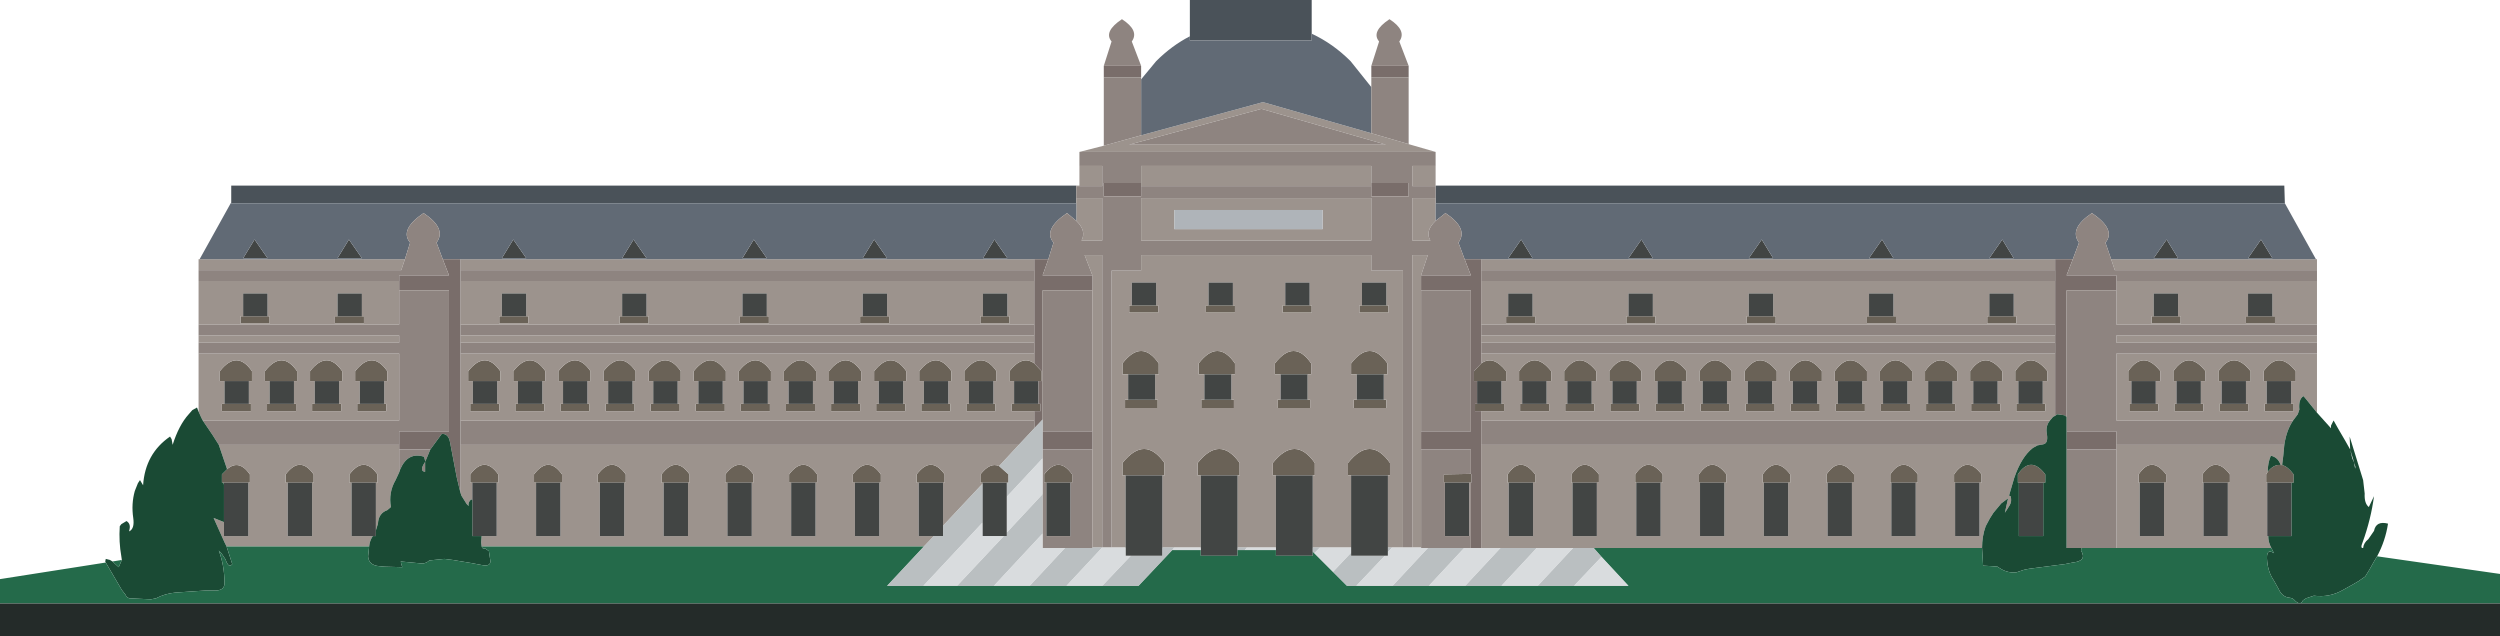<?xml version="1.0" encoding="UTF-8" standalone="no"?>
<svg xmlns:xlink="http://www.w3.org/1999/xlink" height="61.35px" width="241.1px" xmlns="http://www.w3.org/2000/svg">
  <g transform="matrix(1.0, 0.0, 0.0, 1.0, 0.0, 0.0)">
    <path d="M138.45 17.9 L220.3 17.9 220.35 19.55 220.35 19.6 138.45 19.6 138.45 19.1 138.45 17.95 138.45 17.9 M22.25 19.6 L22.3 19.55 22.3 17.9 103.8 17.9 103.8 17.95 103.8 19.1 103.8 19.6 22.25 19.6 M114.75 3.5 L114.75 0.0 126.5 0.0 126.5 3.25 126.5 3.9 114.75 3.9 114.75 3.5" fill="#4a5259" fill-rule="evenodd" stroke="none"/>
    <path d="M219.15 30.5 L219.4 30.5 219.4 31.2 216.6 31.2 216.6 30.5 216.8 30.5 219.15 30.5 M209.9 36.75 L209.6 36.75 209.6 35.8 Q211.05 33.7 212.7 35.8 L212.7 36.75 212.25 36.75 209.9 36.75 M212.25 38.95 L212.5 38.95 212.5 39.65 209.7 39.65 209.7 38.95 209.9 38.95 212.25 38.95 M216.6 36.75 L214.25 36.75 213.95 36.75 213.95 35.8 Q215.4 33.7 217.05 35.8 L217.05 36.75 216.6 36.75 M214.25 38.95 L216.6 38.95 216.85 38.95 216.85 39.65 214.05 39.65 214.05 38.95 214.25 38.95 M220.95 36.75 L218.6 36.75 218.3 36.75 218.3 35.8 Q219.75 33.7 221.4 35.8 L221.4 36.75 220.95 36.75 M218.6 38.95 L220.95 38.95 221.2 38.95 221.2 39.65 218.4 39.65 218.4 38.95 218.6 38.95 M207.7 30.5 L210.05 30.5 210.3 30.5 210.3 31.2 207.5 31.2 207.5 30.5 207.7 30.5 M205.55 36.75 L205.25 36.75 205.25 35.8 Q206.7 33.7 208.35 35.8 L208.35 36.75 207.9 36.75 205.55 36.75 M207.9 38.95 L208.15 38.95 208.15 39.65 205.35 39.65 205.35 38.95 205.55 38.95 207.9 38.95 M206.35 46.55 L206.25 46.55 206.25 45.75 Q207.5 43.9 208.9 45.75 L208.9 46.55 208.7 46.55 206.35 46.55 M212.5 46.55 L212.4 46.55 212.4 45.75 Q213.65 43.9 215.05 45.75 L215.05 46.55 214.85 46.55 212.5 46.55 M218.65 46.55 L218.55 46.55 218.55 45.75 218.7 45.5 Q219.3 44.75 219.95 44.85 L220.1 44.85 Q220.65 45.0 221.2 45.75 L221.2 46.55 221.0 46.55 218.65 46.55 M182.6 30.5 L182.85 30.5 182.85 31.2 180.05 31.2 180.05 30.5 180.25 30.5 182.6 30.5 M177.25 36.75 L176.95 36.75 176.95 35.8 Q178.4 33.7 180.05 35.8 L180.05 36.75 179.6 36.75 177.25 36.75 M179.6 38.95 L179.85 38.95 179.85 39.65 177.05 39.65 177.05 38.95 177.25 38.95 179.6 38.95 M175.25 36.75 L172.9 36.75 172.6 36.75 172.6 35.8 Q174.05 33.7 175.7 35.8 L175.7 36.75 175.25 36.75 M172.9 38.95 L175.25 38.95 175.5 38.95 175.5 39.65 172.7 39.65 172.7 38.95 172.9 38.95 M181.6 36.75 L181.3 36.75 181.3 35.8 Q182.75 33.7 184.4 35.8 L184.4 36.75 183.95 36.75 181.6 36.75 M183.95 38.95 L184.2 38.95 184.2 39.65 181.4 39.65 181.4 38.95 181.6 38.95 183.95 38.95 M168.65 30.5 L171.0 30.5 171.25 30.5 171.25 31.2 168.45 31.2 168.45 30.5 168.65 30.5 M166.55 36.75 L164.2 36.75 163.9 36.75 163.9 35.8 Q165.35 33.7 167.0 35.8 L167.0 36.75 166.55 36.75 M164.2 38.95 L166.55 38.95 166.8 38.95 166.8 39.65 164.0 39.65 164.0 38.95 164.2 38.95 M159.85 36.75 L159.55 36.75 159.55 35.8 Q161.0 33.7 162.65 35.8 L162.65 36.75 162.2 36.75 159.85 36.75 M162.2 38.95 L162.45 38.95 162.45 39.65 159.65 39.65 159.65 38.95 159.85 38.95 162.2 38.95 M170.9 36.75 L168.55 36.75 168.25 36.75 168.25 35.8 Q169.7 33.7 171.35 35.8 L171.35 36.75 170.9 36.75 M168.55 38.95 L170.9 38.95 171.15 38.95 171.15 39.65 168.35 39.65 168.35 38.95 168.55 38.95 M166.3 46.55 L163.95 46.55 163.85 46.55 163.85 45.75 Q165.1 43.9 166.5 45.75 L166.5 46.55 166.3 46.55 M170.1 46.55 L170.0 46.55 170.0 45.75 Q171.25 43.9 172.65 45.75 L172.65 46.55 172.45 46.55 170.1 46.55 M176.25 46.55 L176.15 46.55 176.15 45.75 Q177.4 43.9 178.8 45.75 L178.8 46.55 178.6 46.55 176.25 46.55 M191.85 30.5 L194.2 30.5 194.45 30.5 194.45 31.2 191.65 31.2 191.65 30.5 191.85 30.5 M190.3 36.75 L190.0 36.75 190.0 35.8 Q191.45 33.7 193.1 35.8 L193.1 36.75 192.65 36.75 190.3 36.75 M192.65 38.95 L192.9 38.95 192.9 39.65 190.1 39.65 190.1 38.95 190.3 38.95 192.65 38.95 M197.0 36.75 L194.65 36.75 194.35 36.75 194.35 35.8 Q195.8 33.7 197.45 35.8 L197.45 36.75 197.0 36.75 M194.65 38.95 L197.0 38.95 197.25 38.95 197.25 39.65 194.45 39.65 194.45 38.95 194.65 38.95 M185.95 36.75 L185.65 36.75 185.65 35.8 Q187.1 33.7 188.75 35.8 L188.75 36.75 188.3 36.75 185.95 36.75 M188.3 38.95 L188.55 38.95 188.55 39.65 185.75 39.65 185.75 38.95 185.95 38.95 188.3 38.95 M184.75 46.55 L182.4 46.55 182.3 46.55 182.3 45.75 Q183.55 43.9 184.95 45.75 L184.95 46.55 184.75 46.55 M188.55 46.55 L188.45 46.55 188.45 45.75 Q189.7 43.9 191.1 45.75 L191.1 46.55 190.9 46.55 188.55 46.55 M194.7 46.55 L194.6 46.55 194.6 45.75 Q195.85 43.9 197.25 45.75 L197.25 46.55 197.05 46.55 194.7 46.55 M130.85 36.1 L130.3 36.1 130.3 35.05 Q132.15 32.65 133.8 35.05 L133.8 36.1 133.45 36.1 130.85 36.1 M133.45 38.55 L133.7 38.55 133.7 39.35 130.55 39.35 130.55 38.55 130.85 38.55 133.45 38.55 M108.55 45.85 L108.25 45.85 108.25 44.65 Q110.4 41.95 112.3 44.65 L112.3 45.85 112.1 45.85 108.55 45.85 M115.8 45.85 L115.5 45.85 115.5 44.65 Q117.65 41.95 119.55 44.65 L119.55 45.85 119.35 45.85 115.8 45.85 M123.05 45.85 L122.75 45.85 122.75 44.65 Q124.9 41.95 126.8 44.65 L126.8 45.85 126.6 45.85 123.05 45.85 M130.3 45.85 L130.0 45.85 130.0 44.65 Q132.15 41.95 134.05 44.65 L134.05 45.85 133.85 45.85 130.3 45.85 M133.7 29.45 L133.9 29.45 133.9 30.15 131.1 30.15 131.1 29.45 131.35 29.45 133.7 29.45 M126.3 29.45 L126.5 29.45 126.5 30.15 123.7 30.15 123.7 29.45 123.95 29.45 126.3 29.45 M126.1 36.1 L123.5 36.1 122.95 36.1 122.95 35.05 Q124.8 32.65 126.45 35.05 L126.45 36.1 126.1 36.1 M123.5 38.55 L126.1 38.55 126.35 38.55 126.35 39.35 123.2 39.35 123.2 38.55 123.5 38.55 M141.7 46.55 L139.35 46.55 139.25 46.55 139.25 45.75 141.85 45.7 141.9 45.75 141.9 46.55 141.85 46.55 141.7 46.55 M157.05 30.5 L159.4 30.5 159.65 30.5 159.65 31.2 156.85 31.2 156.85 30.5 157.05 30.5 M155.5 36.75 L155.2 36.75 155.2 35.8 Q156.65 33.7 158.3 35.8 L158.3 36.75 157.85 36.75 155.5 36.75 M157.85 38.95 L158.1 38.95 158.1 39.65 155.3 39.65 155.3 38.95 155.5 38.95 157.85 38.95 M151.15 36.75 L150.85 36.75 150.85 35.8 Q152.3 33.7 153.95 35.8 L153.95 36.75 153.5 36.75 151.15 36.75 M153.5 38.95 L153.75 38.95 153.75 39.65 150.95 39.65 150.95 38.95 151.15 38.95 153.5 38.95 M145.45 30.5 L147.8 30.5 148.05 30.5 148.05 31.2 145.25 31.2 145.25 30.5 145.45 30.5 M142.45 36.75 L142.15 36.75 142.15 35.8 142.85 35.05 Q144.0 34.2 145.25 35.8 L145.25 36.75 144.8 36.75 142.45 36.75 M146.8 36.75 L146.5 36.75 146.5 35.8 Q147.95 33.7 149.6 35.8 L149.6 36.75 149.15 36.75 146.8 36.75 M149.15 38.95 L149.4 38.95 149.4 39.65 146.6 39.65 146.6 38.95 146.8 38.95 149.15 38.95 M144.8 38.95 L145.05 38.95 145.05 39.65 142.85 39.65 142.25 39.65 142.25 38.95 142.45 38.95 144.8 38.95 M145.5 46.55 L145.4 46.55 145.4 45.75 Q146.65 43.9 148.05 45.75 L148.05 46.55 147.85 46.55 145.5 46.55 M151.65 46.55 L151.55 46.55 151.55 45.75 Q152.8 43.9 154.2 45.75 L154.2 46.55 154.0 46.55 151.65 46.55 M160.15 46.55 L157.8 46.55 157.7 46.55 157.7 45.75 Q158.95 43.9 160.35 45.75 L160.35 46.55 160.15 46.55 M99.75 35.05 L100.45 35.8 100.45 36.75 100.15 36.75 97.8 36.75 97.35 36.75 97.35 35.8 Q98.6 34.2 99.75 35.05 M100.15 38.95 L100.35 38.95 100.35 39.65 99.75 39.65 97.55 39.65 97.55 38.95 97.8 38.95 100.15 38.95 M97.15 30.5 L97.35 30.5 97.35 31.2 94.55 31.2 94.55 30.5 94.8 30.5 97.15 30.5 M89.1 36.75 L88.65 36.75 88.65 35.8 Q90.3 33.7 91.75 35.8 L91.75 36.75 91.45 36.75 89.1 36.75 M91.45 38.95 L91.65 38.95 91.65 39.65 88.85 39.65 88.85 38.95 89.1 38.95 91.45 38.95 M95.8 36.75 L93.45 36.75 93.0 36.75 93.0 35.8 Q94.65 33.7 96.1 35.8 L96.1 36.75 95.8 36.75 M93.45 38.95 L95.8 38.95 96.0 38.95 96.0 39.65 93.2 39.65 93.2 38.95 93.45 38.95 M83.2 30.5 L85.55 30.5 85.75 30.5 85.75 31.2 82.95 31.2 82.95 30.5 83.2 30.5 M84.75 36.75 L84.3 36.75 84.3 35.8 Q85.95 33.7 87.4 35.8 L87.4 36.75 87.1 36.75 84.75 36.75 M87.1 38.95 L87.3 38.95 87.3 39.65 84.5 39.65 84.5 38.95 84.75 38.95 87.1 38.95 M80.4 36.75 L79.95 36.75 79.95 35.8 Q81.6 33.7 83.05 35.8 L83.05 36.75 82.75 36.75 80.4 36.75 M82.75 38.95 L82.95 38.95 82.95 39.65 80.15 39.65 80.15 38.95 80.4 38.95 82.75 38.95 M82.45 46.55 L82.25 46.55 82.25 45.75 Q83.65 43.9 84.95 45.75 L84.95 46.55 84.8 46.55 82.45 46.55 M90.95 46.55 L88.6 46.55 88.4 46.55 88.4 45.75 Q89.8 43.9 91.1 45.75 L91.1 46.55 90.95 46.55 M96.35 44.95 L97.25 45.75 97.25 46.55 97.1 46.55 94.75 46.55 94.55 46.55 94.55 45.75 Q95.5 44.55 96.35 44.95 M100.9 46.55 L100.7 46.55 100.7 45.75 Q102.1 43.9 103.4 45.75 L103.4 46.55 103.25 46.55 100.9 46.55 M118.9 29.45 L119.1 29.45 119.1 30.15 116.3 30.15 116.3 29.45 116.55 29.45 118.9 29.45 M111.5 29.45 L111.7 29.45 111.7 30.15 108.9 30.15 108.9 29.45 109.15 29.45 111.5 29.45 M116.15 36.1 L115.6 36.1 115.6 35.05 Q117.45 32.65 119.1 35.05 L119.1 36.1 118.75 36.1 116.15 36.1 M118.75 38.55 L119.0 38.55 119.0 39.35 115.85 39.35 115.85 38.55 116.15 38.55 118.75 38.55 M108.8 36.1 L108.25 36.1 108.25 35.05 Q110.1 32.65 111.75 35.05 L111.75 36.1 111.4 36.1 108.8 36.1 M111.4 38.55 L111.65 38.55 111.65 39.35 108.5 39.35 108.5 38.55 108.8 38.55 111.4 38.55 M62.35 30.5 L62.55 30.5 62.55 31.2 59.75 31.2 59.75 30.5 60.0 30.5 62.35 30.5 M50.75 30.5 L50.95 30.5 50.95 31.2 48.15 31.2 48.15 30.5 48.4 30.5 50.75 30.5 M49.95 36.75 L49.5 36.75 49.5 35.8 Q51.15 33.7 52.6 35.8 L52.6 36.75 52.3 36.75 49.95 36.75 M52.3 38.95 L52.5 38.95 52.5 39.65 49.7 39.65 49.7 38.95 49.95 38.95 52.3 38.95 M54.3 36.75 L53.85 36.75 53.85 35.8 Q55.5 33.7 56.95 35.8 L56.95 36.75 56.65 36.75 54.3 36.75 M56.65 38.95 L56.85 38.95 56.85 39.65 54.05 39.65 54.05 38.95 54.3 38.95 56.65 38.95 M58.65 36.75 L58.2 36.75 58.2 35.8 Q59.85 33.7 61.3 35.8 L61.3 36.75 61.0 36.75 58.65 36.75 M61.0 38.95 L61.2 38.95 61.2 39.65 58.4 39.65 58.4 38.95 58.65 38.95 61.0 38.95 M45.6 36.75 L45.15 36.75 45.15 35.8 Q46.8 33.7 48.25 35.8 L48.25 36.75 47.95 36.75 45.6 36.75 M47.95 38.95 L48.15 38.95 48.15 39.65 45.35 39.65 45.35 38.95 45.6 38.95 47.95 38.95 M45.55 46.55 L45.35 46.55 45.35 45.75 Q46.75 43.9 48.05 45.75 L48.05 46.55 47.9 46.55 45.55 46.55 M51.7 46.55 L51.5 46.55 51.5 45.75 Q52.9 43.9 54.2 45.75 L54.2 46.55 54.05 46.55 51.7 46.55 M60.2 46.55 L57.85 46.55 57.65 46.55 57.65 45.75 Q59.05 43.9 60.35 45.75 L60.35 46.55 60.2 46.55 M73.95 30.5 L74.15 30.5 74.15 31.2 71.35 31.2 71.35 30.5 71.6 30.5 73.95 30.5 M76.05 36.75 L75.6 36.75 75.6 35.8 Q77.25 33.7 78.7 35.8 L78.7 36.75 78.4 36.75 76.05 36.75 M78.4 38.95 L78.6 38.95 78.6 39.65 75.8 39.65 75.8 38.95 76.05 38.95 78.4 38.95 M74.05 36.75 L71.7 36.75 71.25 36.75 71.25 35.8 Q72.9 33.7 74.35 35.8 L74.35 36.75 74.05 36.75 M71.7 38.95 L74.05 38.95 74.25 38.95 74.25 39.65 71.45 39.65 71.45 38.95 71.7 38.95 M65.35 36.75 L63.0 36.75 62.55 36.75 62.55 35.8 Q64.2 33.7 65.65 35.8 L65.65 36.75 65.35 36.75 M63.0 38.95 L65.35 38.95 65.55 38.95 65.55 39.65 62.75 39.65 62.75 38.95 63.0 38.95 M69.7 36.75 L67.35 36.75 66.9 36.75 66.9 35.8 Q68.55 33.7 70.0 35.8 L70.0 36.75 69.7 36.75 M67.35 38.95 L69.7 38.95 69.9 38.95 69.9 39.65 67.1 39.65 67.1 38.95 67.35 38.95 M64.0 46.55 L63.8 46.55 63.8 45.75 Q65.2 43.9 66.5 45.75 L66.5 46.55 66.35 46.55 64.0 46.55 M70.15 46.55 L69.95 46.55 69.95 45.75 Q71.35 43.9 72.65 45.75 L72.65 46.55 72.5 46.55 70.15 46.55 M78.65 46.55 L76.3 46.55 76.1 46.55 76.1 45.75 Q77.5 43.9 78.8 45.75 L78.8 46.55 78.65 46.55 M32.55 30.5 L34.9 30.5 35.1 30.5 35.1 31.2 32.3 31.2 32.3 30.5 32.55 30.5 M30.35 36.75 L29.9 36.75 29.9 35.8 Q31.55 33.7 33.0 35.8 L33.0 36.75 32.7 36.75 30.35 36.75 M32.7 38.95 L32.9 38.95 32.9 39.65 30.1 39.65 30.1 38.95 30.35 38.95 32.7 38.95 M34.7 36.75 L34.25 36.75 34.25 35.8 Q35.9 33.7 37.35 35.8 L37.35 36.75 37.05 36.75 34.7 36.75 M37.05 38.95 L37.25 38.95 37.25 39.65 34.45 39.65 34.45 38.95 34.7 38.95 37.05 38.95 M25.8 30.5 L26.0 30.5 26.0 31.2 23.2 31.2 23.2 30.5 23.45 30.5 25.8 30.5 M24.0 36.75 L21.65 36.75 21.2 36.75 21.2 35.8 Q22.85 33.7 24.3 35.8 L24.3 36.75 24.0 36.75 M21.65 38.95 L24.0 38.95 24.2 38.95 24.2 39.65 21.4 39.65 21.4 38.95 21.65 38.95 M28.35 36.75 L26.0 36.75 25.55 36.75 25.55 35.8 Q27.2 33.7 28.65 35.8 L28.65 36.75 28.35 36.75 M26.0 38.95 L28.35 38.95 28.55 38.95 28.55 39.65 25.75 39.65 25.75 38.95 26.0 38.95 M21.55 46.55 L21.4 46.55 21.4 45.75 21.9 45.25 Q23.05 44.25 24.1 45.75 L24.1 46.55 23.95 46.55 21.6 46.55 21.55 46.55 M30.1 46.55 L27.75 46.55 27.55 46.55 27.55 45.75 Q28.95 43.9 30.25 45.75 L30.25 46.55 30.1 46.55 M33.9 46.55 L33.7 46.55 33.7 45.75 Q35.1 43.9 36.4 45.75 L36.4 46.55 36.25 46.55 33.9 46.55" fill="#6a6257" fill-rule="evenodd" stroke="none"/>
    <path d="M138.45 17.9 L138.45 17.95 136.2 17.95 136.2 16.0 138.45 16.0 138.45 17.9 M138.45 19.1 L138.45 19.6 138.45 21.3 Q137.4 22.3 137.95 23.2 L136.2 23.2 136.2 19.1 138.45 19.1 M223.35 25.0 L223.45 25.0 223.45 26.05 203.95 26.05 203.6 25.0 223.35 25.0 M223.45 27.1 L223.45 31.3 204.1 31.3 204.1 28.0 204.1 27.1 223.45 27.1 M223.45 32.35 L223.45 33.05 204.1 33.05 204.1 32.35 223.45 32.35 M223.45 34.1 L223.45 39.8 222.4 38.5 222.15 38.2 Q221.65 38.5 221.75 39.5 L221.6 39.95 221.15 40.55 204.1 40.55 204.1 34.1 223.45 34.1 M19.15 39.7 L19.15 34.1 38.5 34.1 38.5 40.55 19.55 40.55 19.4 40.25 19.2 39.8 19.15 39.7 M19.15 33.05 L19.15 32.35 38.5 32.35 38.5 33.05 19.15 33.05 M19.15 31.3 L19.15 27.1 38.5 27.1 38.5 28.0 38.5 31.3 19.15 31.3 M19.15 26.05 L19.15 25.0 19.25 25.0 39.05 25.0 38.7 26.05 19.15 26.05 M103.8 17.9 L104.1 17.9 104.1 16.0 106.3 16.0 106.3 17.95 103.8 17.95 103.8 17.9 M104.1 14.65 L106.45 14.05 110.05 13.05 121.8 9.85 132.25 12.85 135.85 13.9 138.45 14.65 104.1 14.65 M219.15 30.5 L219.15 28.3 216.8 28.3 216.8 30.5 216.6 30.5 216.6 31.2 219.4 31.2 219.4 30.5 219.15 30.5 M212.25 36.75 L212.7 36.75 212.7 35.8 Q211.05 33.7 209.6 35.8 L209.6 36.75 209.9 36.75 209.9 38.95 209.7 38.95 209.7 39.65 212.5 39.65 212.5 38.95 212.25 38.95 212.25 36.75 M216.6 36.75 L217.05 36.75 217.05 35.8 Q215.4 33.7 213.95 35.8 L213.95 36.75 214.25 36.75 214.25 38.95 214.05 38.95 214.05 39.65 216.85 39.65 216.85 38.95 216.6 38.95 216.6 36.75 M220.95 36.75 L221.4 36.75 221.4 35.8 Q219.75 33.7 218.3 35.8 L218.3 36.75 218.6 36.75 218.6 38.95 218.4 38.95 218.4 39.65 221.2 39.65 221.2 38.95 220.95 38.95 220.95 36.75 M210.05 30.5 L210.05 28.3 207.7 28.3 207.7 30.5 207.5 30.5 207.5 31.2 210.3 31.2 210.3 30.5 210.05 30.5 M207.9 36.75 L208.35 36.75 208.35 35.8 Q206.7 33.7 205.25 35.8 L205.25 36.75 205.55 36.75 205.55 38.95 205.35 38.95 205.35 39.65 208.15 39.65 208.15 38.95 207.9 38.95 207.9 36.75 M204.1 42.9 L205.9 42.9 205.85 42.9 220.3 42.9 220.2 43.95 220.1 44.75 220.1 44.85 219.95 44.85 Q219.7 44.1 219.0 43.95 218.7 44.65 218.7 45.5 L218.55 45.75 218.55 46.55 218.65 46.55 218.65 51.7 218.75 51.7 Q218.75 52.3 219.05 52.85 L204.1 52.85 204.1 43.35 204.1 42.9 M208.7 46.55 L208.9 46.55 208.9 45.75 Q207.5 43.9 206.25 45.75 L206.25 46.55 206.35 46.55 206.35 51.7 208.7 51.7 208.7 46.55 M214.85 46.55 L215.05 46.55 215.05 45.75 Q213.65 43.9 212.4 45.75 L212.4 46.55 212.5 46.55 212.5 51.7 214.85 51.7 214.85 46.55 M180.25 30.5 L180.05 30.5 180.05 31.2 182.85 31.2 182.85 30.5 182.6 30.5 182.6 28.3 180.25 28.3 180.25 30.5 M179.6 36.75 L180.05 36.75 180.05 35.8 Q178.4 33.7 176.95 35.8 L176.95 36.75 177.25 36.75 177.25 38.95 177.05 38.95 177.05 39.65 179.85 39.65 179.85 38.95 179.6 38.95 179.6 36.75 M175.25 36.75 L175.7 36.75 175.7 35.8 Q174.05 33.7 172.6 35.8 L172.6 36.75 172.9 36.75 172.9 38.95 172.7 38.95 172.7 39.65 175.5 39.65 175.5 38.95 175.25 38.95 175.25 36.75 M183.95 36.75 L184.4 36.75 184.4 35.8 Q182.75 33.7 181.3 35.8 L181.3 36.75 181.6 36.75 181.6 38.95 181.4 38.95 181.4 39.65 184.2 39.65 184.2 38.95 183.95 38.95 183.95 36.75 M171.0 30.5 L171.0 28.3 168.65 28.3 168.65 30.5 168.45 30.5 168.45 31.2 171.25 31.2 171.25 30.5 171.0 30.5 M166.55 36.75 L167.0 36.75 167.0 35.8 Q165.35 33.7 163.9 35.8 L163.9 36.75 164.2 36.75 164.2 38.95 164.0 38.95 164.0 39.65 166.8 39.65 166.8 38.95 166.55 38.95 166.55 36.75 M162.2 36.75 L162.65 36.75 162.65 35.8 Q161.0 33.7 159.55 35.8 L159.55 36.75 159.85 36.75 159.85 38.95 159.65 38.95 159.65 39.65 162.45 39.65 162.45 38.95 162.2 38.95 162.2 36.75 M170.9 36.75 L171.35 36.75 171.35 35.8 Q169.7 33.7 168.25 35.8 L168.25 36.75 168.55 36.75 168.55 38.95 168.35 38.95 168.35 39.65 171.15 39.65 171.15 38.95 170.9 38.95 170.9 36.75 M166.3 46.55 L166.5 46.55 166.5 45.75 Q165.1 43.9 163.85 45.75 L163.85 46.55 163.95 46.55 163.95 51.7 166.3 51.7 166.3 46.55 M172.45 46.55 L172.65 46.55 172.65 45.75 Q171.25 43.9 170.0 45.75 L170.0 46.55 170.1 46.55 170.1 51.7 172.45 51.7 172.45 46.55 M178.6 46.55 L178.8 46.55 178.8 45.75 Q177.4 43.9 176.15 45.75 L176.15 46.55 176.25 46.55 176.25 51.7 178.6 51.7 178.6 46.55 M198.2 27.1 L198.2 31.3 142.85 31.3 142.85 27.1 198.2 27.1 M198.2 32.35 L198.2 33.05 142.85 33.05 142.85 32.35 198.2 32.35 M198.2 34.1 L198.2 40.1 198.0 40.2 197.7 40.55 142.85 40.55 142.85 39.65 145.05 39.65 145.05 38.95 144.8 38.95 144.8 36.75 145.25 36.75 145.25 35.8 Q144.0 34.2 142.85 35.05 L142.85 34.1 198.2 34.1 M198.2 25.0 L198.2 26.05 142.85 26.05 142.85 25.0 198.2 25.0 M194.2 30.5 L194.2 28.3 191.85 28.3 191.85 30.5 191.65 30.5 191.65 31.2 194.45 31.2 194.45 30.5 194.2 30.5 M192.65 36.75 L193.1 36.75 193.1 35.8 Q191.45 33.7 190.0 35.8 L190.0 36.75 190.3 36.75 190.3 38.95 190.1 38.95 190.1 39.65 192.9 39.65 192.9 38.95 192.65 38.95 192.65 36.75 M197.0 36.75 L197.45 36.75 197.45 35.8 Q195.8 33.7 194.35 35.8 L194.35 36.75 194.65 36.75 194.65 38.95 194.45 38.95 194.45 39.65 197.25 39.65 197.25 38.95 197.0 38.95 197.0 36.75 M188.3 36.75 L188.75 36.75 188.75 35.8 Q187.1 33.7 185.65 35.8 L185.65 36.75 185.95 36.75 185.95 38.95 185.75 38.95 185.75 39.65 188.55 39.65 188.55 38.95 188.3 38.95 188.3 36.75 M184.75 46.55 L184.95 46.55 184.95 45.75 Q183.55 43.9 182.3 45.75 L182.3 46.55 182.4 46.55 182.4 51.7 184.75 51.7 184.75 46.55 M190.9 46.55 L191.1 46.55 191.1 45.75 Q189.7 43.9 188.45 45.75 L188.45 46.55 188.55 46.55 188.55 51.7 190.9 51.7 190.9 46.55 M196.8 42.9 L196.5 42.95 196.05 43.2 Q194.95 44.05 194.25 46.1 L193.75 47.8 193.9 47.85 Q194.05 48.35 193.8 48.75 L193.55 49.15 193.35 49.45 193.65 48.1 193.6 48.1 193.0 48.55 192.25 49.45 191.9 50.0 191.5 50.75 Q191.15 51.7 191.15 52.85 L153.7 52.85 151.7 52.85 148.2 52.85 144.7 52.85 142.85 52.85 142.85 42.9 196.8 42.9 M127.55 22.1 L127.55 20.25 113.25 20.25 113.25 22.1 127.55 22.1 M132.25 17.65 L132.25 17.95 110.05 17.95 110.05 17.65 110.05 16.0 132.25 16.0 132.25 17.65 M132.25 19.1 L132.25 23.2 110.05 23.2 110.05 19.1 132.25 19.1 M136.2 52.8 L136.2 24.6 137.7 24.6 137.05 26.55 137.05 28.0 137.05 41.6 137.05 43.35 137.05 52.8 136.2 52.8 M133.65 13.95 L121.65 10.5 108.9 13.95 133.65 13.95 M133.45 36.1 L133.8 36.1 133.8 35.05 Q132.15 32.65 130.3 35.05 L130.3 36.1 130.85 36.1 130.85 38.55 130.55 38.55 130.55 39.35 133.7 39.35 133.7 38.55 133.45 38.55 133.45 36.1 M107.2 52.8 L107.2 26.1 110.05 26.1 110.05 24.6 132.25 24.6 132.25 26.1 135.3 26.1 135.3 52.8 134.25 52.8 133.85 52.8 133.85 45.85 134.05 45.85 134.05 44.65 Q132.15 41.95 130.0 44.65 L130.0 45.85 130.3 45.85 130.3 52.8 127.3 52.8 126.6 52.8 126.6 45.85 126.8 45.85 126.8 44.65 Q124.9 41.95 122.75 44.65 L122.75 45.85 123.05 45.85 123.05 52.8 120.25 52.8 119.35 52.8 119.35 45.85 119.55 45.85 119.55 44.65 Q117.65 41.95 115.5 44.65 L115.5 45.85 115.8 45.85 115.8 52.8 113.25 52.8 112.1 52.8 112.1 45.85 112.3 45.85 112.3 44.65 Q110.4 41.95 108.25 44.65 L108.25 45.85 108.55 45.85 108.55 52.8 107.2 52.8 M131.35 29.45 L131.1 29.45 131.1 30.15 133.9 30.15 133.9 29.45 133.7 29.45 133.7 27.25 131.35 27.25 131.35 29.45 M123.95 29.45 L123.7 29.45 123.7 30.15 126.5 30.15 126.5 29.45 126.3 29.45 126.3 27.25 123.95 27.25 123.95 29.45 M126.1 36.1 L126.45 36.1 126.45 35.05 Q124.8 32.65 122.95 35.05 L122.95 36.1 123.5 36.1 123.5 38.55 123.2 38.55 123.2 39.35 126.35 39.35 126.35 38.55 126.1 38.55 126.1 36.1 M159.4 30.5 L159.4 28.3 157.05 28.3 157.05 30.5 156.85 30.5 156.85 31.2 159.65 31.2 159.65 30.5 159.4 30.5 M157.85 36.75 L158.3 36.75 158.3 35.8 Q156.65 33.7 155.2 35.8 L155.2 36.75 155.5 36.75 155.5 38.95 155.3 38.95 155.3 39.65 158.1 39.65 158.1 38.95 157.85 38.95 157.85 36.75 M153.5 36.75 L153.95 36.75 153.95 35.8 Q152.3 33.7 150.85 35.8 L150.85 36.75 151.15 36.75 151.15 38.95 150.95 38.95 150.95 39.65 153.75 39.65 153.75 38.95 153.5 38.95 153.5 36.75 M147.8 30.5 L147.8 28.3 145.45 28.3 145.45 30.5 145.25 30.5 145.25 31.2 148.05 31.2 148.05 30.5 147.8 30.5 M149.15 36.75 L149.6 36.75 149.6 35.8 Q147.95 33.7 146.5 35.8 L146.5 36.75 146.8 36.75 146.8 38.95 146.6 38.95 146.6 39.65 149.4 39.65 149.4 38.95 149.15 38.95 149.15 36.75 M147.85 46.55 L148.05 46.55 148.05 45.75 Q146.65 43.9 145.4 45.75 L145.4 46.55 145.5 46.55 145.5 51.7 147.85 51.7 147.85 46.55 M154.0 46.55 L154.2 46.55 154.2 45.75 Q152.8 43.9 151.55 45.75 L151.55 46.55 151.65 46.55 151.65 51.7 154.0 51.7 154.0 46.55 M160.15 46.55 L160.35 46.55 160.35 45.75 Q158.95 43.9 157.7 45.75 L157.7 46.55 157.8 46.55 157.8 51.7 160.15 51.7 160.15 46.55 M103.8 19.1 L106.3 19.1 106.3 23.2 104.3 23.2 Q104.8 22.25 103.8 21.3 L103.8 19.6 103.8 19.1 M105.35 26.55 L104.6 24.6 106.3 24.6 106.3 52.8 105.35 52.8 105.35 43.35 105.35 41.6 105.35 28.0 105.35 26.55 M99.75 25.0 L99.75 26.05 44.4 26.05 44.4 25.0 99.75 25.0 M99.75 27.1 L99.75 31.3 44.4 31.3 44.4 27.1 99.75 27.1 M99.75 32.35 L99.75 33.05 44.4 33.05 44.4 32.35 99.75 32.35 M99.75 34.1 L99.75 35.05 Q98.6 34.2 97.35 35.8 L97.35 36.75 97.8 36.75 97.8 38.95 97.55 38.95 97.55 39.65 99.75 39.65 99.75 40.55 44.4 40.55 44.4 34.1 99.75 34.1 M94.8 30.5 L94.55 30.5 94.55 31.2 97.35 31.2 97.35 30.5 97.15 30.5 97.15 28.3 94.8 28.3 94.8 30.5 M91.45 36.75 L91.75 36.75 91.75 35.8 Q90.3 33.7 88.65 35.8 L88.65 36.75 89.1 36.75 89.1 38.95 88.85 38.95 88.85 39.65 91.65 39.65 91.65 38.95 91.45 38.95 91.45 36.75 M95.8 36.75 L96.1 36.75 96.1 35.8 Q94.65 33.7 93.0 35.8 L93.0 36.75 93.45 36.75 93.45 38.95 93.2 38.95 93.2 39.65 96.0 39.65 96.0 38.95 95.8 38.95 95.8 36.75 M85.55 30.5 L85.55 28.3 83.2 28.3 83.2 30.5 82.95 30.5 82.95 31.2 85.75 31.2 85.75 30.5 85.55 30.5 M87.1 36.75 L87.4 36.75 87.4 35.8 Q85.95 33.7 84.3 35.8 L84.3 36.75 84.75 36.75 84.75 38.95 84.5 38.95 84.5 39.65 87.3 39.65 87.3 38.95 87.1 38.95 87.1 36.75 M82.75 36.75 L83.05 36.75 83.05 35.8 Q81.6 33.7 79.95 35.8 L79.95 36.75 80.4 36.75 80.4 38.95 80.15 38.95 80.15 39.65 82.95 39.65 82.95 38.95 82.75 38.95 82.75 36.75 M84.8 46.55 L84.95 46.55 84.95 45.75 Q83.65 43.9 82.25 45.75 L82.25 46.55 82.45 46.55 82.45 51.7 84.8 51.7 84.8 46.55 M90.95 46.55 L91.1 46.55 91.1 45.75 Q89.8 43.9 88.4 45.75 L88.4 46.55 88.6 46.55 88.6 51.7 90.05 51.7 89.1 52.7 46.45 52.7 46.4 52.3 46.45 51.7 47.9 51.7 47.9 46.55 48.05 46.55 48.05 45.75 Q46.75 43.9 45.35 45.75 L45.35 46.55 45.55 46.55 45.55 48.25 45.45 48.15 Q45.1 48.45 45.2 48.8 L45.0 48.6 44.5 47.8 44.4 47.5 44.4 42.9 98.25 42.9 96.35 44.95 Q95.5 44.55 94.55 45.75 L94.55 46.55 94.75 46.55 94.75 46.65 90.95 50.7 90.95 46.55 M118.9 29.45 L118.9 27.25 116.55 27.25 116.55 29.45 116.3 29.45 116.3 30.15 119.1 30.15 119.1 29.45 118.9 29.45 M111.5 29.45 L111.5 27.25 109.15 27.25 109.15 29.45 108.9 29.45 108.9 30.15 111.7 30.15 111.7 29.45 111.5 29.45 M118.75 36.1 L119.1 36.1 119.1 35.05 Q117.45 32.65 115.6 35.05 L115.6 36.1 116.15 36.1 116.15 38.55 115.85 38.55 115.85 39.35 119.0 39.35 119.0 38.55 118.75 38.55 118.75 36.1 M111.4 36.1 L111.75 36.1 111.75 35.05 Q110.1 32.65 108.25 35.05 L108.25 36.1 108.8 36.1 108.8 38.55 108.5 38.55 108.5 39.35 111.65 39.35 111.65 38.55 111.4 38.55 111.4 36.1 M35.6 52.7 L21.85 52.7 21.65 52.3 20.6 49.95 21.6 50.35 21.6 51.7 23.95 51.7 23.95 46.55 24.1 46.55 24.1 45.75 Q23.05 44.25 21.9 45.25 L21.1 42.9 36.8 42.9 36.7 42.9 38.5 42.9 38.5 43.35 38.5 45.55 38.15 46.3 Q37.45 47.5 37.7 48.9 L37.35 49.2 Q36.5 49.5 36.45 50.5 L36.25 51.15 36.25 46.55 36.4 46.55 36.4 45.75 Q35.1 43.9 33.7 45.75 L33.7 46.55 33.9 46.55 33.9 51.7 35.95 51.7 Q35.65 52.15 35.6 52.7 M60.0 30.5 L59.75 30.5 59.75 31.2 62.55 31.2 62.55 30.5 62.35 30.5 62.35 28.3 60.0 28.3 60.0 30.5 M48.4 30.5 L48.15 30.5 48.15 31.2 50.95 31.2 50.95 30.5 50.75 30.5 50.75 28.3 48.4 28.3 48.4 30.5 M52.3 36.75 L52.6 36.75 52.6 35.8 Q51.15 33.7 49.5 35.8 L49.5 36.75 49.95 36.75 49.95 38.95 49.7 38.95 49.7 39.65 52.5 39.65 52.5 38.95 52.3 38.95 52.3 36.75 M56.65 36.75 L56.95 36.75 56.95 35.8 Q55.5 33.7 53.85 35.8 L53.85 36.75 54.3 36.75 54.3 38.95 54.05 38.95 54.05 39.65 56.85 39.65 56.85 38.95 56.65 38.95 56.65 36.75 M61.0 36.75 L61.3 36.75 61.3 35.8 Q59.85 33.7 58.2 35.8 L58.2 36.75 58.65 36.75 58.65 38.95 58.4 38.95 58.4 39.65 61.2 39.65 61.2 38.95 61.0 38.95 61.0 36.75 M47.95 36.75 L48.25 36.75 48.25 35.8 Q46.8 33.7 45.15 35.8 L45.15 36.75 45.6 36.75 45.6 38.95 45.35 38.95 45.35 39.65 48.15 39.65 48.15 38.95 47.95 38.95 47.95 36.75 M54.05 46.55 L54.2 46.55 54.2 45.75 Q52.9 43.9 51.5 45.75 L51.5 46.55 51.7 46.55 51.7 51.7 54.05 51.7 54.05 46.55 M60.2 46.55 L60.35 46.55 60.35 45.75 Q59.05 43.9 57.65 45.75 L57.65 46.55 57.85 46.55 57.85 51.7 60.2 51.7 60.2 46.55 M73.95 30.5 L73.95 28.3 71.6 28.3 71.6 30.5 71.35 30.5 71.35 31.2 74.15 31.2 74.15 30.5 73.95 30.5 M78.4 36.75 L78.7 36.75 78.7 35.8 Q77.25 33.7 75.6 35.8 L75.6 36.75 76.05 36.75 76.05 38.95 75.8 38.95 75.8 39.65 78.6 39.65 78.6 38.95 78.4 38.95 78.4 36.75 M74.05 36.75 L74.35 36.75 74.35 35.8 Q72.9 33.7 71.25 35.8 L71.25 36.75 71.7 36.75 71.7 38.95 71.45 38.95 71.45 39.65 74.25 39.65 74.25 38.95 74.05 38.95 74.05 36.75 M65.35 36.75 L65.65 36.75 65.65 35.8 Q64.2 33.7 62.55 35.8 L62.55 36.75 63.0 36.75 63.0 38.95 62.75 38.95 62.75 39.65 65.55 39.65 65.55 38.95 65.35 38.95 65.35 36.75 M69.7 36.75 L70.0 36.75 70.0 35.8 Q68.55 33.7 66.9 35.8 L66.9 36.75 67.35 36.75 67.35 38.95 67.1 38.95 67.1 39.65 69.9 39.65 69.9 38.95 69.7 38.95 69.7 36.75 M66.35 46.55 L66.5 46.55 66.5 45.75 Q65.2 43.9 63.8 45.75 L63.8 46.55 64.0 46.55 64.0 51.7 66.35 51.7 66.35 46.55 M72.5 46.55 L72.65 46.55 72.65 45.75 Q71.35 43.9 69.95 45.75 L69.95 46.55 70.15 46.55 70.15 51.7 72.5 51.7 72.5 46.55 M78.65 46.55 L78.8 46.55 78.8 45.75 Q77.5 43.9 76.1 45.75 L76.1 46.55 76.3 46.55 76.3 51.7 78.65 51.7 78.65 46.55 M34.9 30.5 L34.9 28.3 32.55 28.3 32.55 30.5 32.3 30.5 32.3 31.2 35.1 31.2 35.1 30.5 34.9 30.5 M32.7 36.75 L33.0 36.75 33.0 35.8 Q31.55 33.7 29.9 35.8 L29.9 36.75 30.35 36.75 30.35 38.95 30.1 38.95 30.1 39.65 32.9 39.65 32.9 38.95 32.7 38.95 32.7 36.75 M37.05 36.75 L37.35 36.75 37.35 35.8 Q35.9 33.7 34.25 35.8 L34.25 36.75 34.7 36.75 34.7 38.95 34.45 38.95 34.45 39.65 37.25 39.65 37.25 38.95 37.05 38.95 37.05 36.75 M23.45 30.5 L23.2 30.5 23.2 31.2 26.0 31.2 26.0 30.5 25.8 30.5 25.8 28.3 23.45 28.3 23.45 30.5 M24.0 36.75 L24.3 36.75 24.3 35.8 Q22.85 33.7 21.2 35.8 L21.2 36.75 21.65 36.75 21.65 38.95 21.4 38.95 21.4 39.65 24.2 39.65 24.2 38.95 24.0 38.95 24.0 36.75 M28.35 36.75 L28.65 36.75 28.65 35.8 Q27.2 33.7 25.55 35.8 L25.55 36.75 26.0 36.75 26.0 38.95 25.75 38.95 25.75 39.65 28.55 39.65 28.55 38.95 28.35 38.95 28.35 36.75 M21.6 46.55 L21.6 46.75 21.55 46.55 21.6 46.55 M30.1 46.55 L30.25 46.55 30.25 45.75 Q28.95 43.9 27.55 45.75 L27.55 46.55 27.75 46.55 27.75 51.7 30.1 51.7 30.1 46.55" fill="#9c938d" fill-rule="evenodd" stroke="none"/>
    <path d="M216.8 30.5 L216.8 28.3 219.15 28.3 219.15 30.5 216.8 30.5 M209.9 36.75 L212.25 36.75 212.25 38.95 209.9 38.95 209.9 36.75 M214.25 36.75 L216.6 36.75 216.6 38.95 214.25 38.95 214.25 36.75 M218.6 36.75 L220.95 36.75 220.95 38.95 218.6 38.95 218.6 36.75 M210.05 24.9 L207.7 24.9 208.95 23.1 210.05 24.9 M219.15 24.9 L216.8 24.9 218.05 23.1 219.15 24.9 M210.05 30.5 L207.7 30.5 207.7 28.3 210.05 28.3 210.05 30.5 M205.55 36.75 L207.9 36.75 207.9 38.95 205.55 38.95 205.55 36.75 M206.35 46.55 L208.7 46.55 208.7 51.7 206.35 51.7 206.35 46.55 M212.5 46.55 L214.85 46.55 214.85 51.7 212.5 51.7 212.5 46.55 M218.65 46.55 L221.0 46.55 221.0 51.7 218.75 51.7 218.65 51.7 218.65 46.55 M180.25 30.5 L180.25 28.3 182.6 28.3 182.6 30.5 180.25 30.5 M177.25 36.75 L179.6 36.75 179.6 38.95 177.25 38.95 177.25 36.75 M172.9 36.75 L175.25 36.75 175.25 38.95 172.9 38.95 172.9 36.75 M181.6 36.75 L183.95 36.75 183.95 38.95 181.6 38.95 181.6 36.75 M168.65 24.9 L169.9 23.1 171.0 24.9 168.65 24.9 M168.65 30.5 L168.65 28.3 171.0 28.3 171.0 30.5 168.65 30.5 M164.2 36.75 L166.55 36.75 166.55 38.95 164.2 38.95 164.2 36.75 M159.85 36.75 L162.2 36.75 162.2 38.95 159.85 38.95 159.85 36.75 M168.55 36.75 L170.9 36.75 170.9 38.95 168.55 38.95 168.55 36.75 M163.95 46.55 L166.3 46.55 166.3 51.7 163.95 51.7 163.95 46.55 M170.1 46.55 L172.45 46.55 172.45 51.7 170.1 51.7 170.1 46.55 M176.25 46.55 L178.6 46.55 178.6 51.7 176.25 51.7 176.25 46.55 M191.85 30.5 L191.85 28.3 194.2 28.3 194.2 30.5 191.85 30.5 M190.3 36.75 L192.65 36.75 192.65 38.95 190.3 38.95 190.3 36.75 M194.65 36.75 L197.0 36.75 197.0 38.95 194.65 38.95 194.65 36.75 M185.95 36.75 L188.3 36.75 188.3 38.95 185.95 38.95 185.95 36.75 M182.4 46.55 L184.75 46.55 184.75 51.7 182.4 51.7 182.4 46.55 M188.55 46.55 L190.9 46.55 190.9 51.7 188.55 51.7 188.55 46.55 M194.7 46.55 L197.05 46.55 197.05 51.7 194.7 51.7 194.7 46.55 M194.2 24.9 L191.85 24.9 193.1 23.1 194.2 24.9 M180.25 24.9 L181.5 23.1 182.6 24.9 180.25 24.9 M133.45 36.1 L133.45 38.55 130.85 38.55 130.85 36.1 133.45 36.1 M108.55 52.8 L108.55 45.85 112.1 45.85 112.1 52.8 112.1 53.6 109.05 53.6 108.55 53.6 108.55 52.8 M115.8 52.8 L115.8 45.85 119.35 45.85 119.35 52.8 119.35 53.05 119.35 53.6 115.8 53.6 115.8 53.05 115.8 52.8 M123.05 52.8 L123.05 45.85 126.6 45.85 126.6 52.8 126.6 53.2 126.6 53.6 123.05 53.6 123.05 53.05 123.05 52.8 M130.3 52.8 L130.3 45.85 133.85 45.85 133.85 52.8 133.85 53.25 133.85 53.6 133.55 53.6 130.3 53.6 130.3 53.3 130.3 52.8 M131.35 29.45 L131.35 27.25 133.7 27.25 133.7 29.45 131.35 29.45 M126.3 29.45 L123.95 29.45 123.95 27.25 126.3 27.25 126.3 29.45 M123.5 36.1 L126.1 36.1 126.1 38.55 123.5 38.55 123.5 36.1 M139.35 46.55 L141.7 46.55 141.7 51.7 139.35 51.7 139.35 46.55 M157.05 24.9 L158.3 23.1 159.4 24.9 157.05 24.9 M159.4 30.5 L157.05 30.5 157.05 28.3 159.4 28.3 159.4 30.5 M155.5 36.75 L157.85 36.75 157.85 38.95 155.5 38.95 155.5 36.75 M151.15 36.75 L153.5 36.75 153.5 38.95 151.15 38.95 151.15 36.75 M145.45 30.5 L145.45 28.3 147.8 28.3 147.8 30.5 145.45 30.5 M142.45 36.75 L144.8 36.75 144.8 38.95 142.45 38.95 142.45 36.75 M146.8 36.75 L149.15 36.75 149.15 38.95 146.8 38.95 146.8 36.75 M145.45 24.9 L146.7 23.1 147.8 24.9 145.45 24.9 M145.5 46.55 L147.85 46.55 147.85 51.7 145.5 51.7 145.5 46.55 M151.65 46.55 L154.0 46.55 154.0 51.7 151.65 51.7 151.65 46.55 M157.8 46.55 L160.15 46.55 160.15 51.7 157.8 51.7 157.8 46.55 M100.15 36.75 L100.15 38.95 97.8 38.95 97.8 36.75 100.15 36.75 M94.8 30.5 L94.8 28.3 97.15 28.3 97.15 30.5 94.8 30.5 M91.45 36.75 L91.45 38.95 89.1 38.95 89.1 36.75 91.45 36.75 M93.45 36.75 L95.8 36.75 95.8 38.95 93.45 38.95 93.45 36.75 M85.55 24.9 L83.2 24.9 84.3 23.1 85.55 24.9 M97.15 24.9 L94.8 24.9 95.9 23.1 97.15 24.9 M85.55 30.5 L83.2 30.5 83.2 28.3 85.55 28.3 85.55 30.5 M87.1 36.75 L87.1 38.95 84.75 38.95 84.75 36.75 87.1 36.75 M82.75 36.75 L82.75 38.95 80.4 38.95 80.4 36.75 82.75 36.75 M82.45 46.55 L84.8 46.55 84.8 51.7 82.45 51.7 82.45 46.55 M88.6 46.55 L90.95 46.55 90.95 50.7 90.95 51.7 90.05 51.7 88.6 51.7 88.6 46.55 M97.1 46.55 L97.1 47.9 97.1 51.35 97.1 51.7 96.8 51.7 94.75 51.7 94.75 50.4 94.75 46.65 94.75 46.55 97.1 46.55 M103.25 46.55 L103.25 51.7 100.9 51.7 100.9 46.55 103.25 46.55 M116.55 29.45 L116.55 27.25 118.9 27.25 118.9 29.45 116.55 29.45 M109.15 29.45 L109.15 27.25 111.5 27.25 111.5 29.45 109.15 29.45 M118.75 36.1 L118.75 38.55 116.15 38.55 116.15 36.1 118.75 36.1 M111.4 36.1 L111.4 38.55 108.8 38.55 108.8 36.1 111.4 36.1 M60.0 30.5 L60.0 28.3 62.35 28.3 62.35 30.5 60.0 30.5 M50.75 30.5 L48.4 30.5 48.4 28.3 50.75 28.3 50.75 30.5 M52.3 36.75 L52.3 38.95 49.95 38.95 49.95 36.75 52.3 36.75 M56.65 36.75 L56.65 38.95 54.3 38.95 54.3 36.75 56.65 36.75 M61.0 36.75 L61.0 38.95 58.65 38.95 58.65 36.75 61.0 36.75 M47.95 36.75 L47.95 38.95 45.6 38.95 45.6 36.75 47.95 36.75 M45.55 48.25 L45.55 46.55 47.9 46.55 47.9 51.7 46.45 51.7 45.55 51.7 45.55 48.25 M51.7 46.55 L54.05 46.55 54.05 51.7 51.7 51.7 51.7 46.55 M57.85 46.55 L60.2 46.55 60.2 51.7 57.85 51.7 57.85 46.55 M48.4 24.9 L49.5 23.1 50.75 24.9 48.4 24.9 M71.6 30.5 L71.6 28.3 73.95 28.3 73.95 30.5 71.6 30.5 M73.95 24.9 L71.6 24.9 72.7 23.1 73.95 24.9 M78.4 36.75 L78.4 38.95 76.05 38.95 76.05 36.75 78.4 36.75 M71.7 36.75 L74.05 36.75 74.05 38.95 71.7 38.95 71.7 36.75 M63.0 36.75 L65.35 36.75 65.35 38.95 63.0 38.95 63.0 36.75 M67.35 36.75 L69.7 36.75 69.7 38.95 67.35 38.95 67.35 36.75 M66.35 46.55 L66.35 51.7 64.0 51.7 64.0 46.55 66.35 46.55 M72.5 46.55 L72.5 51.7 70.15 51.7 70.15 46.55 72.5 46.55 M76.3 46.55 L78.65 46.55 78.65 51.7 76.3 51.7 76.3 46.55 M62.35 24.9 L60.0 24.9 61.1 23.1 62.35 24.9 M32.55 24.9 L33.65 23.1 34.9 24.9 32.55 24.9 M34.9 30.5 L32.55 30.5 32.55 28.3 34.9 28.3 34.9 30.5 M32.7 36.75 L32.7 38.95 30.35 38.95 30.35 36.75 32.7 36.75 M37.05 36.75 L37.05 38.95 34.7 38.95 34.7 36.75 37.05 36.75 M25.8 30.5 L23.45 30.5 23.45 28.3 25.8 28.3 25.8 30.5 M21.65 36.75 L24.0 36.75 24.0 38.95 21.65 38.95 21.65 36.75 M26.0 36.75 L28.35 36.75 28.35 38.95 26.0 38.95 26.0 36.75 M23.45 24.9 L24.55 23.1 25.8 24.9 23.45 24.9 M23.95 46.55 L23.95 51.7 21.6 51.7 21.6 50.35 21.6 46.75 21.6 46.55 23.95 46.55 M27.75 46.55 L30.1 46.55 30.1 51.7 27.75 51.7 27.75 46.55 M36.25 46.55 L36.25 51.15 36.25 51.7 35.95 51.7 33.9 51.7 33.9 46.55 36.25 46.55" fill="#424544" fill-rule="evenodd" stroke="none"/>
    <path d="M138.45 19.6 L220.35 19.6 223.35 25.0 203.6 25.0 203.05 23.4 Q204.1 22.15 201.75 20.55 199.5 22.05 200.5 23.4 L199.9 25.0 198.2 25.0 142.85 25.0 141.25 25.0 140.65 23.4 Q141.65 22.05 139.4 20.55 L138.45 21.3 138.45 19.6 M19.25 25.0 L22.25 19.6 103.8 19.6 103.8 21.3 102.9 20.55 Q100.55 22.15 101.6 23.4 L101.1 25.0 99.75 25.0 44.4 25.0 42.7 25.0 42.1 23.4 Q43.1 22.05 40.85 20.55 38.5 22.15 39.55 23.4 L39.05 25.0 19.25 25.0 M110.05 7.65 L111.5 5.9 Q113.0 4.4 114.75 3.5 L114.75 3.9 126.5 3.9 126.5 3.25 Q128.55 4.2 130.25 5.9 L132.25 8.4 132.25 12.85 121.8 9.85 110.05 13.05 110.05 7.65 M219.15 24.9 L218.05 23.1 216.8 24.9 219.15 24.9 M210.05 24.9 L208.95 23.1 207.7 24.9 210.05 24.9 M168.65 24.9 L171.0 24.9 169.9 23.1 168.65 24.9 M194.2 24.9 L193.1 23.1 191.85 24.9 194.2 24.9 M180.25 24.9 L182.6 24.9 181.5 23.1 180.25 24.9 M157.05 24.9 L159.4 24.9 158.3 23.1 157.05 24.9 M145.45 24.9 L147.8 24.9 146.7 23.1 145.45 24.9 M97.15 24.9 L95.9 23.1 94.8 24.9 97.15 24.9 M85.55 24.9 L84.3 23.1 83.2 24.9 85.55 24.9 M48.4 24.9 L50.75 24.9 49.5 23.1 48.4 24.9 M73.95 24.9 L72.7 23.1 71.6 24.9 73.95 24.9 M62.35 24.9 L61.1 23.1 60.0 24.9 62.35 24.9 M32.55 24.9 L34.9 24.9 33.65 23.1 32.55 24.9 M23.45 24.9 L25.8 24.9 24.55 23.1 23.45 24.9" fill="#616a75" fill-rule="evenodd" stroke="none"/>
    <path d="M106.45 7.45 L106.45 6.35 110.05 6.35 110.05 7.45 106.45 7.45 M132.25 7.45 L132.25 6.35 135.85 6.35 135.85 7.45 132.25 7.45 M199.9 25.0 L199.3 26.55 204.1 26.55 204.1 27.1 204.1 28.0 199.3 28.0 199.3 40.2 199.1 40.05 198.4 39.95 198.2 40.1 198.2 34.1 198.2 33.05 198.2 32.35 198.2 31.3 198.2 27.1 198.2 26.05 198.2 25.0 199.9 25.0 M199.3 41.6 L204.1 41.6 204.1 42.9 204.1 43.35 199.3 43.35 199.3 41.6 M142.85 26.05 L142.85 27.1 142.85 31.3 142.85 32.35 142.85 33.05 142.85 34.1 142.85 35.05 142.15 35.8 142.15 36.75 142.45 36.75 142.45 38.95 142.25 38.95 142.25 39.65 142.85 39.65 142.85 40.55 142.85 42.9 142.85 52.85 141.85 52.85 141.85 46.55 141.9 46.55 141.9 45.75 141.85 45.7 141.85 43.35 137.05 43.35 137.05 41.6 141.85 41.6 141.85 28.0 137.05 28.0 137.05 26.55 141.85 26.55 141.25 25.0 142.85 25.0 142.85 26.05 M132.25 17.95 L132.25 17.65 135.85 17.65 135.85 18.95 132.25 18.95 132.25 17.95 M110.05 17.65 L110.05 17.95 110.05 18.95 106.45 18.95 106.45 17.65 110.05 17.65 M101.1 25.0 L100.55 26.55 105.35 26.55 105.35 28.0 100.55 28.0 100.55 40.45 99.75 41.3 99.75 40.55 99.75 39.65 100.35 39.65 100.35 38.95 100.15 38.95 100.15 36.75 100.45 36.75 100.45 35.8 99.75 35.05 99.75 34.1 99.75 33.05 99.75 32.35 99.75 31.3 99.75 27.1 99.75 26.05 99.75 25.0 101.1 25.0 M100.55 43.35 L100.55 41.6 105.35 41.6 105.35 43.35 100.55 43.35 M42.7 25.0 L44.4 25.0 44.4 26.05 44.4 27.1 44.4 31.3 44.4 32.35 44.4 33.05 44.4 34.1 44.4 40.55 44.4 42.9 44.4 47.5 44.05 46.05 43.4 42.65 Q43.25 41.8 42.6 41.85 L41.5 43.35 38.5 43.35 38.5 42.9 38.5 41.6 43.3 41.6 43.3 28.0 38.5 28.0 38.5 27.1 38.5 26.55 43.3 26.55 42.7 25.0" fill="#796d6a" fill-rule="evenodd" stroke="none"/>
    <path d="M138.45 17.95 L138.45 19.1 136.2 19.1 136.2 23.2 137.95 23.2 Q137.4 22.3 138.45 21.3 L139.4 20.55 Q141.65 22.05 140.65 23.4 L141.25 25.0 141.85 26.55 137.05 26.55 137.7 24.6 136.2 24.6 136.2 52.8 135.3 52.8 135.3 26.1 132.25 26.1 132.25 24.6 110.05 24.6 110.05 26.1 107.2 26.1 107.2 52.8 106.3 52.8 106.3 24.6 104.6 24.6 105.35 26.55 100.55 26.55 101.1 25.0 101.6 23.4 Q100.55 22.15 102.9 20.55 L103.8 21.3 Q104.8 22.25 104.3 23.2 L106.3 23.2 106.3 19.1 103.8 19.1 103.8 17.95 106.3 17.95 106.3 16.0 104.1 16.0 104.1 14.65 138.45 14.65 138.45 16.0 136.2 16.0 136.2 17.95 138.45 17.95 M223.45 26.05 L223.45 27.1 204.1 27.1 204.1 26.55 199.3 26.55 199.9 25.0 200.5 23.4 Q199.5 22.05 201.75 20.55 204.1 22.15 203.05 23.4 L203.6 25.0 203.95 26.05 223.45 26.05 M223.45 31.3 L223.45 32.35 204.1 32.35 204.1 33.05 223.45 33.05 223.45 34.1 204.1 34.1 204.1 40.55 221.15 40.55 Q220.5 41.5 220.3 42.9 L205.85 42.9 205.9 42.9 204.1 42.9 204.1 41.6 199.3 41.6 199.3 40.2 199.3 28.0 204.1 28.0 204.1 31.3 223.45 31.3 M19.15 34.1 L19.15 33.05 38.5 33.05 38.5 32.35 19.15 32.35 19.15 31.3 38.5 31.3 38.5 28.0 43.3 28.0 43.3 41.6 38.5 41.6 38.5 42.9 36.7 42.9 36.8 42.9 21.1 42.9 20.5 41.95 19.55 40.55 38.5 40.55 38.5 34.1 19.15 34.1 M19.15 27.1 L19.15 26.05 38.7 26.05 39.05 25.0 39.55 23.4 Q38.5 22.15 40.85 20.55 43.1 22.05 42.1 23.4 L42.7 25.0 43.3 26.55 38.5 26.55 38.5 27.1 19.15 27.1 M106.45 14.05 L106.45 7.45 110.05 7.45 110.05 7.65 110.05 13.05 106.45 14.05 M106.45 6.35 L107.2 4.0 Q106.4 3.05 108.2 1.85 109.9 2.95 109.15 4.0 L110.05 6.35 106.45 6.35 M132.25 8.4 L132.25 7.45 135.85 7.45 135.85 13.9 132.25 12.85 132.25 8.4 M132.25 6.35 L133.0 4.0 Q132.2 3.05 134.0 1.85 135.7 2.95 134.95 4.0 L135.85 6.35 132.25 6.35 M198.2 26.05 L198.2 27.1 142.85 27.1 142.85 26.05 198.2 26.05 M198.2 31.3 L198.2 32.35 142.85 32.35 142.85 31.3 198.2 31.3 M198.2 33.05 L198.2 34.1 142.85 34.1 142.85 33.05 198.2 33.05 M197.7 40.55 Q197.25 41.1 197.4 41.85 197.55 42.75 197.05 42.85 L196.8 42.9 142.85 42.9 142.85 40.55 197.7 40.55 M200.8 52.85 L199.3 52.85 199.3 43.35 204.1 43.35 204.1 52.85 201.9 52.85 201.2 52.85 200.8 52.85 M132.25 17.95 L132.25 18.95 135.85 18.95 135.85 17.65 132.25 17.65 132.25 16.0 110.05 16.0 110.05 17.65 106.45 17.65 106.45 18.95 110.05 18.95 110.05 17.95 132.25 17.95 M132.25 19.1 L110.05 19.1 110.05 23.2 132.25 23.2 132.25 19.1 M137.05 52.8 L137.05 43.35 141.85 43.35 141.85 45.7 139.25 45.75 139.25 46.55 139.35 46.55 139.35 51.7 141.7 51.7 141.7 46.55 141.85 46.55 141.85 52.85 141.2 52.85 137.7 52.85 137.05 52.85 137.05 52.8 M137.05 41.6 L137.05 28.0 141.85 28.0 141.85 41.6 137.05 41.6 M133.65 13.95 L108.9 13.95 121.65 10.5 133.65 13.95 M99.75 26.05 L99.75 27.1 44.4 27.1 44.4 26.05 99.75 26.05 M99.75 31.3 L99.75 32.35 44.4 32.35 44.4 31.3 99.75 31.3 M99.75 33.05 L99.75 34.1 44.4 34.1 44.4 33.05 99.75 33.05 M99.75 40.55 L99.75 41.3 98.25 42.9 44.4 42.9 44.4 40.55 99.75 40.55 M100.55 40.45 L100.55 28.0 105.35 28.0 105.35 41.6 100.55 41.6 100.55 40.45 M100.55 44.2 L100.55 43.35 105.35 43.35 105.35 52.8 105.35 52.85 102.7 52.85 100.55 52.85 100.55 51.45 100.55 47.65 100.55 44.2 M103.25 46.55 L103.4 46.55 103.4 45.75 Q102.1 43.9 100.7 45.75 L100.7 46.55 100.9 46.55 100.9 51.7 103.25 51.7 103.25 46.55 M38.5 43.35 L41.5 43.35 41.25 43.95 41.0 44.55 41.0 44.45 40.9 44.05 Q39.35 43.55 38.6 45.25 L38.5 45.55 38.5 43.35 M40.9 44.7 L41.0 44.55 41.0 45.5 Q40.45 45.45 40.9 44.7" fill="#8e8480" fill-rule="evenodd" stroke="none"/>
    <path d="M223.45 39.8 L224.8 41.3 224.8 41.05 225.05 40.55 225.5 41.35 226.2 42.55 226.65 43.35 226.6 42.1 227.9 46.3 228.05 47.6 Q228.0 48.55 228.45 48.9 L228.95 47.85 Q228.65 50.1 227.85 52.3 227.6 52.9 227.9 52.85 227.95 52.35 228.4 52.0 L228.95 51.2 Q229.15 50.2 230.3 50.5 230.05 52.15 229.25 53.65 L228.95 54.15 228.5 54.95 228.1 55.6 227.45 56.05 226.85 56.4 225.95 56.9 Q224.65 57.65 223.15 57.45 L222.55 57.65 222.4 57.7 222.1 57.9 Q221.85 58.45 221.3 57.9 221.15 57.7 220.85 57.65 220.1 57.6 219.75 56.8 L219.3 56.0 Q218.75 55.2 218.65 54.15 218.5 52.8 219.3 53.35 L219.05 52.85 Q218.75 52.3 218.75 51.7 L221.0 51.7 221.0 46.55 221.2 46.55 221.2 45.75 Q220.65 45.0 220.1 44.85 L220.1 44.75 220.2 43.95 220.3 42.9 Q220.5 41.5 221.15 40.55 L221.6 39.95 221.75 39.5 Q221.65 38.5 222.15 38.2 L222.4 38.5 223.45 39.8 M10.2 54.25 L10.15 54.15 10.2 53.9 10.6 54.0 10.85 54.15 11.45 54.7 11.75 54.0 11.7 53.65 Q11.45 52.25 11.55 50.75 L11.7 50.55 12.2 50.25 Q12.6 50.5 12.5 51.0 L12.45 51.25 Q13.0 51.0 12.85 49.95 12.65 48.6 13.0 47.35 L13.3 46.6 13.5 46.3 13.8 46.8 Q14.0 43.75 16.4 42.1 L16.55 42.35 16.65 42.9 Q17.25 41.0 18.2 39.95 L18.55 39.55 19.0 39.3 19.15 39.7 19.2 39.8 19.4 40.25 19.55 40.55 20.5 41.95 21.1 42.9 21.9 45.25 21.4 45.75 21.4 46.55 21.55 46.55 21.6 46.75 21.6 50.35 20.6 49.95 21.65 52.3 21.85 52.7 22.4 54.4 Q22.05 54.85 21.75 53.95 L21.35 53.35 21.1 53.1 Q21.65 54.55 21.65 56.25 21.65 57.0 20.6 56.95 L19.8 56.95 16.9 57.15 Q15.9 57.25 15.05 57.7 L14.55 57.8 12.45 57.7 12.2 57.55 12.1 57.35 11.75 56.9 10.2 54.25 M199.3 40.2 L199.3 41.6 199.3 43.35 199.3 52.85 200.8 52.85 Q200.7 52.9 200.7 53.1 201.3 54.1 199.9 54.25 L199.15 54.4 195.7 54.85 195.2 54.95 194.45 55.2 Q193.5 55.3 192.65 54.65 L192.05 54.6 191.25 54.55 191.15 52.85 Q191.15 51.7 191.5 50.75 L191.9 50.0 192.25 49.45 193.0 48.55 193.6 48.1 193.65 48.1 193.35 49.45 193.55 49.15 193.8 48.75 Q194.05 48.35 193.9 47.85 L193.75 47.8 194.25 46.1 Q194.95 44.05 196.05 43.2 L196.5 42.95 196.8 42.9 197.05 42.85 Q197.55 42.75 197.4 41.85 197.25 41.1 197.7 40.55 L198.0 40.2 198.2 40.1 198.4 39.95 199.1 40.05 199.3 40.2 M219.95 44.85 Q219.3 44.75 218.7 45.5 218.7 44.65 219.0 43.95 219.7 44.1 219.95 44.85 M226.65 43.35 L226.85 44.2 227.05 44.65 227.05 44.75 Q227.15 45.45 227.15 45.0 L227.05 44.65 226.65 43.35 M197.05 46.55 L197.25 46.55 197.25 45.75 Q195.85 43.9 194.6 45.75 L194.6 46.55 194.7 46.55 194.7 51.7 197.05 51.7 197.05 46.55 M46.45 52.7 Q46.5 52.95 46.8 52.9 L47.15 53.15 47.3 54.15 Q47.25 54.65 46.5 54.5 L45.45 54.3 43.65 54.0 42.85 53.9 41.4 54.05 Q41.15 54.3 40.75 54.35 L38.65 54.15 38.7 54.4 38.8 54.7 37.1 54.65 36.55 54.6 Q35.55 54.5 35.5 53.65 L35.6 52.7 Q35.65 52.15 35.95 51.7 L36.25 51.7 36.25 51.15 36.45 50.5 Q36.5 49.5 37.35 49.2 L37.7 48.9 Q37.45 47.5 38.15 46.3 L38.5 45.55 38.6 45.25 Q39.35 43.55 40.9 44.05 L41.0 44.45 41.0 44.55 41.25 43.95 41.5 43.35 42.6 41.85 Q43.25 41.8 43.4 42.65 L44.05 46.05 44.4 47.5 44.5 47.8 45.0 48.6 45.2 48.8 Q45.1 48.45 45.45 48.15 L45.55 48.25 45.55 51.7 46.45 51.7 46.4 52.3 46.45 52.7 M40.9 44.7 Q40.45 45.45 41.0 45.5 L41.0 44.55 40.9 44.7" fill="#1a4a34" fill-rule="evenodd" stroke="none"/>
    <path d="M229.25 53.65 L241.1 55.35 241.1 58.2 0.0 58.2 0.0 55.85 10.2 54.25 11.75 56.9 12.1 57.35 12.2 57.55 12.45 57.7 14.55 57.8 15.05 57.7 Q15.9 57.25 16.9 57.15 L19.8 56.95 20.6 56.95 Q21.65 57.0 21.65 56.25 21.65 54.55 21.1 53.1 L21.35 53.35 21.75 53.95 Q22.05 54.85 22.4 54.4 L21.85 52.7 35.6 52.7 35.5 53.65 Q35.55 54.5 36.55 54.6 L37.1 54.65 38.8 54.7 38.7 54.4 38.65 54.15 40.75 54.35 Q41.15 54.3 41.4 54.05 L42.85 53.9 43.65 54.0 45.45 54.3 46.5 54.5 Q47.25 54.65 47.3 54.15 L47.15 53.15 46.8 52.9 Q46.5 52.95 46.45 52.7 L89.1 52.7 85.55 56.5 89.05 56.5 92.3 56.5 95.85 56.5 99.3 56.5 102.85 56.5 106.3 56.5 109.8 56.5 113.05 53.05 115.8 53.05 115.8 53.6 119.35 53.6 119.35 53.05 120.05 53.05 123.05 53.05 123.05 53.6 126.6 53.6 126.6 53.2 126.75 53.35 128.55 55.15 129.9 56.5 130.8 56.5 134.3 56.5 137.8 56.5 141.3 56.5 144.8 56.5 148.3 56.5 151.8 56.5 157.05 56.5 154.45 53.7 153.7 52.85 191.15 52.85 191.25 54.55 192.05 54.6 192.65 54.65 Q193.5 55.3 194.45 55.2 L195.2 54.95 195.7 54.85 199.15 54.4 199.9 54.25 Q201.3 54.1 200.7 53.1 200.7 52.9 200.8 52.85 L201.2 52.85 201.9 52.85 204.1 52.85 219.05 52.85 219.3 53.35 Q218.5 52.8 218.65 54.15 218.75 55.2 219.3 56.0 L219.75 56.8 Q220.1 57.6 220.85 57.65 221.15 57.7 221.3 57.9 221.85 58.45 222.1 57.9 L222.4 57.7 222.55 57.65 223.15 57.45 Q224.65 57.65 225.95 56.9 L226.85 56.4 227.45 56.05 228.1 55.6 228.5 54.95 228.95 54.15 229.25 53.65 M10.85 54.15 L11.75 54.0 11.45 54.7 10.85 54.15" fill="#246a4a" fill-rule="evenodd" stroke="none"/>
    <path d="M241.1 58.2 L241.1 61.35 0.0 61.35 0.0 58.2 241.1 58.2" fill="#242b29" fill-rule="evenodd" stroke="none"/>
    <path d="M127.55 22.1 L113.25 22.1 113.25 20.25 127.55 20.25 127.55 22.1" fill="#afb4b9" fill-rule="evenodd" stroke="none"/>
    <path d="M112.1 52.8 L113.25 52.8 113.05 53.05 109.8 56.5 106.3 56.5 109.05 53.6 112.1 53.6 112.1 52.8 M119.35 52.8 L120.25 52.8 120.05 53.05 119.35 53.05 119.35 52.8 M126.6 52.8 L127.3 52.8 126.75 53.35 126.6 53.2 126.6 52.8 M133.85 52.8 L134.25 52.8 133.85 53.25 133.85 52.8 M99.75 41.3 L100.55 40.45 100.55 41.6 100.55 43.35 100.55 44.2 97.1 47.9 97.1 46.55 97.25 46.55 97.25 45.75 96.35 44.95 98.25 42.9 99.75 41.3 M90.05 51.7 L90.95 51.7 90.95 50.7 94.75 46.65 94.75 50.4 89.05 56.5 85.55 56.5 89.1 52.7 90.05 51.7 M100.55 47.65 L100.55 51.45 95.85 56.5 92.3 56.5 96.8 51.7 97.1 51.7 97.1 51.35 100.55 47.65 M102.7 52.85 L105.35 52.85 105.35 52.8 106.3 52.8 102.85 56.5 99.3 56.5 102.7 52.85 M153.7 52.85 L154.45 53.7 151.8 56.5 148.3 56.5 151.7 52.85 153.7 52.85 M144.8 56.5 L141.3 56.5 144.7 52.85 148.2 52.85 144.8 56.5 M137.8 56.5 L134.3 56.5 137.7 52.85 141.2 52.85 137.8 56.5 M130.8 56.5 L129.9 56.5 128.55 55.15 130.3 53.3 130.3 53.6 133.55 53.6 130.8 56.5" fill="#a2a9ac" fill-opacity="0.741" fill-rule="evenodd" stroke="none"/>
    <path d="M136.2 52.8 L137.05 52.8 137.05 52.85 137.7 52.85 134.3 56.5 130.8 56.5 133.55 53.6 133.85 53.6 133.85 53.25 134.25 52.8 135.3 52.8 136.2 52.8 M107.2 52.8 L108.55 52.8 108.55 53.6 109.05 53.6 106.3 56.5 102.85 56.5 106.3 52.8 107.2 52.8 M113.25 52.8 L115.8 52.8 115.8 53.05 113.05 53.05 113.25 52.8 M120.25 52.8 L123.05 52.8 123.05 53.05 120.05 53.05 120.25 52.8 M127.3 52.8 L130.3 52.8 130.3 53.3 128.55 55.15 126.75 53.35 127.3 52.8 M97.1 47.9 L100.55 44.2 100.55 47.65 97.1 51.35 97.1 47.9 M100.55 51.45 L100.55 52.85 102.7 52.85 99.3 56.5 95.85 56.5 100.55 51.45 M92.3 56.5 L89.05 56.5 94.75 50.4 94.75 51.7 96.8 51.7 92.3 56.5 M154.45 53.7 L157.05 56.5 151.8 56.5 154.45 53.7 M148.3 56.5 L144.8 56.5 148.2 52.85 151.7 52.85 148.3 56.5 M141.3 56.5 L137.8 56.5 141.2 52.85 141.85 52.85 142.85 52.85 144.7 52.85 141.3 56.5" fill="#ccd0d2" fill-opacity="0.741" fill-rule="evenodd" stroke="none"/>
  </g>
</svg>
